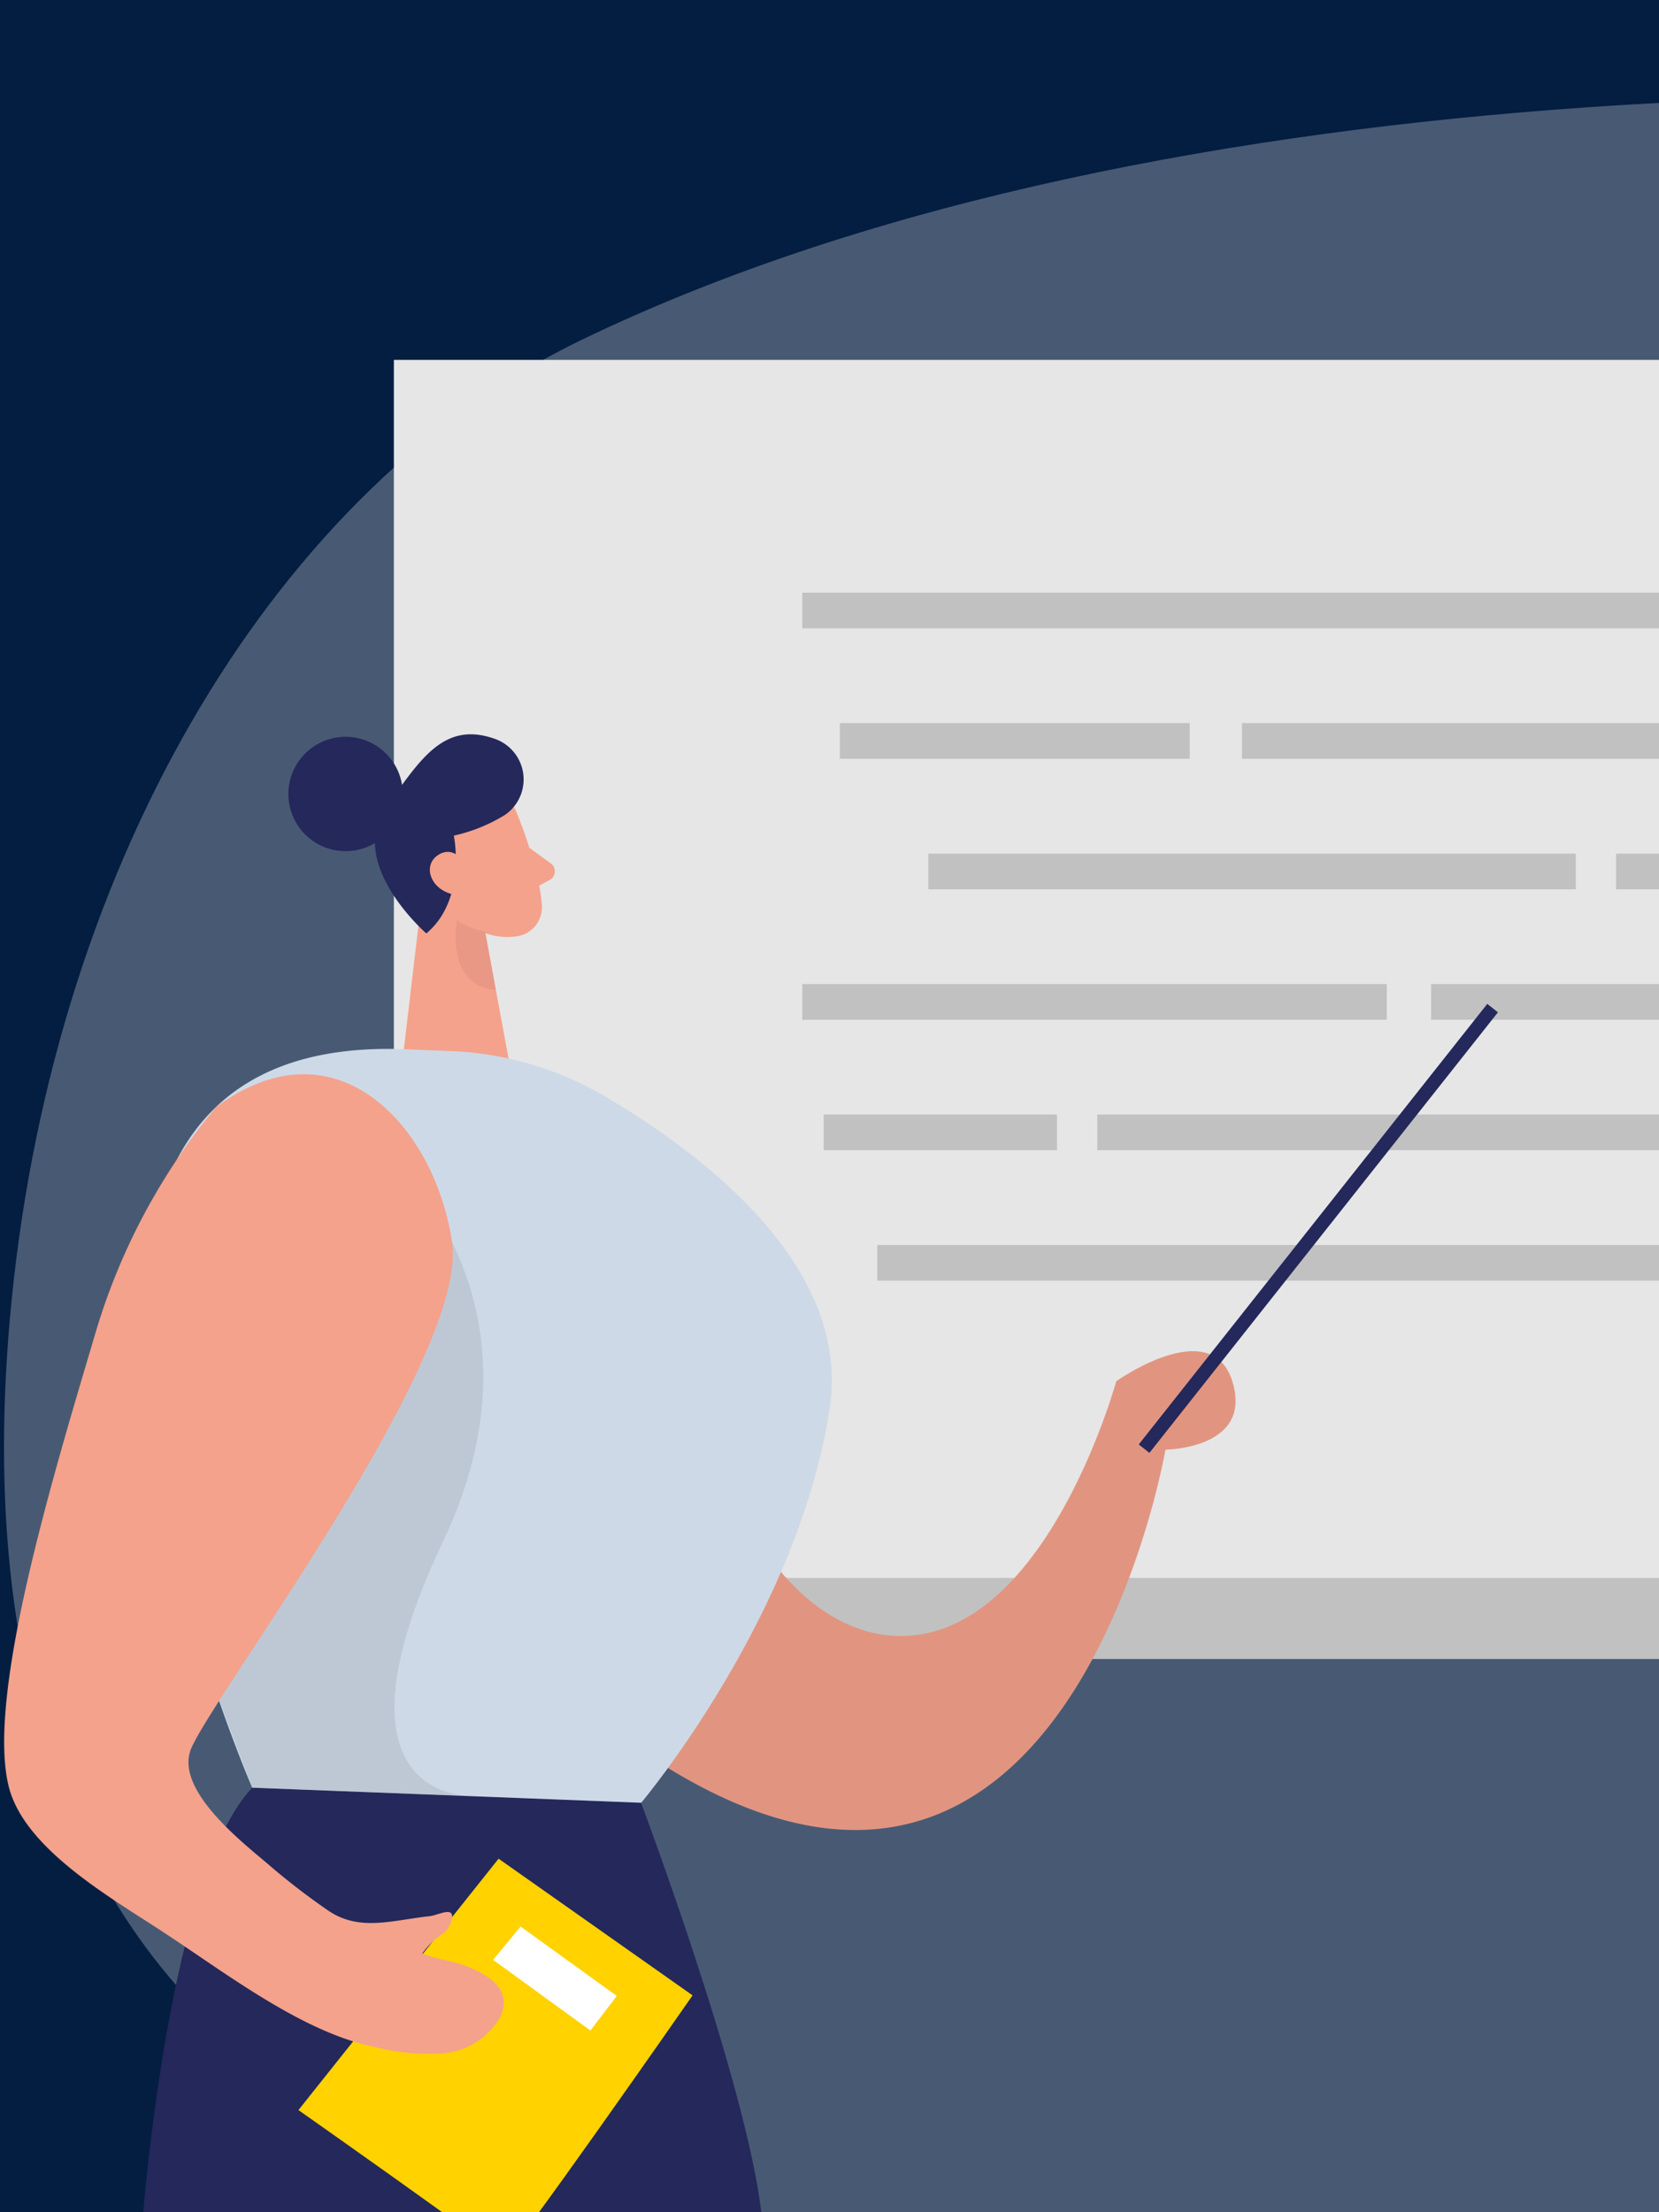 <?xml version="1.0" encoding="UTF-8"?> <svg xmlns="http://www.w3.org/2000/svg" id="Ebene_1" data-name="Ebene 1" viewBox="0 0 825 1100"><defs><style> .cls-1 { fill: #041e42; } .cls-2, .cls-5 { fill: #e6e6e6; } .cls-2, .cls-7, .cls-8 { isolation: isolate; } .cls-2 { opacity: 0.3; } .cls-3 { fill: #24285b; } .cls-4 { fill: #c1c1c1; } .cls-6 { fill: #f4a28c; } .cls-7 { opacity: 0.08; } .cls-8 { fill: #ce8172; opacity: 0.31; } .cls-9 { fill: #ced9e7; } .cls-10 { fill: #ffd200; } .cls-11 { fill: #fff; } </style></defs><rect class="cls-1" x="-1407" y="-1326" width="2666" height="2534"></rect><path class="cls-2" d="M289.21,169C139,241.42,27.67,425,5.7,647.32c-18.5,187.18,25.71,394.09,286,452.85C798.18,1214.84,1272.52,1247.55,1393.64,938s83.81-839.29-173.2-873.57C1016.11,37.19,582.43,27.52,289.21,169Z"></path><path class="cls-3" d="M318.78,896.39S371,1035,378.69,1100.61H71.2s13.13-168.87,54.26-211.7Z"></path><path class="cls-4" d="M171,784.71H1298.63a20.11,20.11,0,0,1,20.13,20.1h0a20.12,20.12,0,0,1-20.13,20.11H171a20.12,20.12,0,0,1-20.13-20.11h0A20.11,20.11,0,0,1,171,784.71Z"></path><rect class="cls-5" x="195.87" y="178.96" width="1098" height="605.74"></rect><rect class="cls-4" x="398.96" y="294.69" width="498.68" height="17.75"></rect><rect class="cls-4" x="417.64" y="359.55" width="174.02" height="17.75"></rect><rect class="cls-4" x="617.62" y="359.55" width="454.77" height="17.75"></rect><rect class="cls-4" x="461.64" y="424.46" width="321.98" height="17.75"></rect><rect class="cls-4" x="803.65" y="424.46" width="338.03" height="17.75"></rect><rect class="cls-4" x="398.96" y="489.32" width="290.67" height="17.75"></rect><rect class="cls-4" x="711.66" y="489.32" width="328.01" height="17.75"></rect><rect class="cls-4" x="545.66" y="554.19" width="390" height="17.75"></rect><rect class="cls-4" x="409.61" y="554.19" width="116.01" height="17.75"></rect><polygon class="cls-4" points="436.26 619.05 436.26 636.8 839.63 636.8 839.63 619.58 857.67 619.58 857.67 636.8 1141.63 636.8 1141.63 619.05 436.26 619.05"></polygon><path class="cls-6" d="M189.59,566c38.9-47.84,116-38.9,141.3,17.21a159.13,159.13,0,0,1,12.6,59.18c5.25,121.8,68.07,188.27,125.88,167.26s85.72-122.82,85.72-122.82,47.21-33.65,57.72,0-33.26,34-33.26,34-56.06,329.46-300.78,118.68C124.2,706.08,149.82,615.16,189.59,566Z"></path><path class="cls-7" d="M189.59,566c38.9-47.84,116-38.9,141.3,17.21a159.13,159.13,0,0,1,12.6,59.18c5.25,121.8,68.07,188.27,125.88,167.26s85.72-122.82,85.72-122.82,47.21-33.65,57.72,0-33.26,34-33.26,34-56.06,329.46-300.78,118.68C124.2,706.08,149.82,615.16,189.59,566Z"></path><path class="cls-6" d="M257.13,404.62s11.09,26.36,12.35,45.85A14.59,14.59,0,0,1,256,465.69a31.59,31.59,0,0,1-30.87-15.12l-15.8-21.1a25.66,25.66,0,0,1,2.33-29.56C223.39,383.91,251.1,388.24,257.13,404.62Z"></path><polygon class="cls-6" points="211.81 428.69 200.83 521.71 253.19 527.88 240.06 457.18 211.81 428.69"></polygon><path class="cls-6" d="M263.26,421.59l11,8a4.87,4.87,0,0,1,.46,6.87,5.21,5.21,0,0,1-1,.87l-9.72,5.3Z"></path><path class="cls-8" d="M241.38,463.16a32.45,32.45,0,0,1-14.2-5.64s-5.93,32.92,19.45,34.77Z"></path><path class="cls-6" d="M232.29,433.94s-3.6-10.4-11.19-7.05-2.53,18.43,8.61,16.39Z"></path><path class="cls-3" d="M251.1,405.21a82.47,82.47,0,0,1-25.43,10.3s6.62,31.61-13.66,48.63c0,0-40.07-34.82-19.89-62.92,16.87-23.53,28.59-43,54.22-33.74a21.39,21.39,0,0,1,4.76,37.73Z"></path><circle class="cls-3" cx="171.85" cy="394.8" r="28.44"></circle><path class="cls-6" d="M232.38,430.78s-6-11.28-14.58-5.59-2.87,19.45,11.13,20Z"></path><path class="cls-9" d="M200.83,521.71l23.24.92a164,164,0,0,1,76.82,22.56c48.62,28.54,121.9,84.17,111.83,154.09-15,103.27-93.84,197.11-93.84,197.11l-193.47-7.48S-37.28,513.05,200.83,521.71Z"></path><path class="cls-7" d="M178.75,560.17S282.9,634.8,220.32,766.52s16.2,126.66,16.2,126.66l-111.11-4.27-18-47.8Z"></path><path class="cls-10" d="M247.94,924.21l-99.53,125s100.16,70.45,101.67,73.42,94.33-130.46,94.33-130.46Z"></path><path class="cls-6" d="M107.37,550.59A316.11,316.11,0,0,0,46.89,664.8c-21.2,71.33-54,179.91-42.4,224.11,8.26,31.5,53.48,56.3,78.38,72.93C113,981.63,150.5,1010.46,186,1017.76a107.53,107.53,0,0,0,34,3.25,36.31,36.31,0,0,0,28.25-17.11,16.58,16.58,0,0,0,2.24-9.43c-.93-8.51-10-13.28-17.89-16.54-6.81-2.77-15.81-3.79-22.61-6.56a37.74,37.74,0,0,1,10-9.72,11.38,11.38,0,0,0,4.87-9c-.49-4.38-7.54,0-12,.24-18.23,2.05-34.66,7.73-50.17-3.25a342.43,342.43,0,0,1-29.62-22.91C120.5,916,86.32,889.59,95.17,869.21,107.32,841.11,233,674.72,224.8,617.79S167.71,505.76,107.37,550.59Z"></path><rect class="cls-3" x="515.92" y="607.41" width="279.34" height="6.76" transform="translate(-230.18 745.96) rotate(-51.65)"></rect><polygon class="cls-11" points="258.88 957.95 245.22 974.53 293.6 1009.64 306.73 992.47 258.88 957.95"></polygon></svg> 